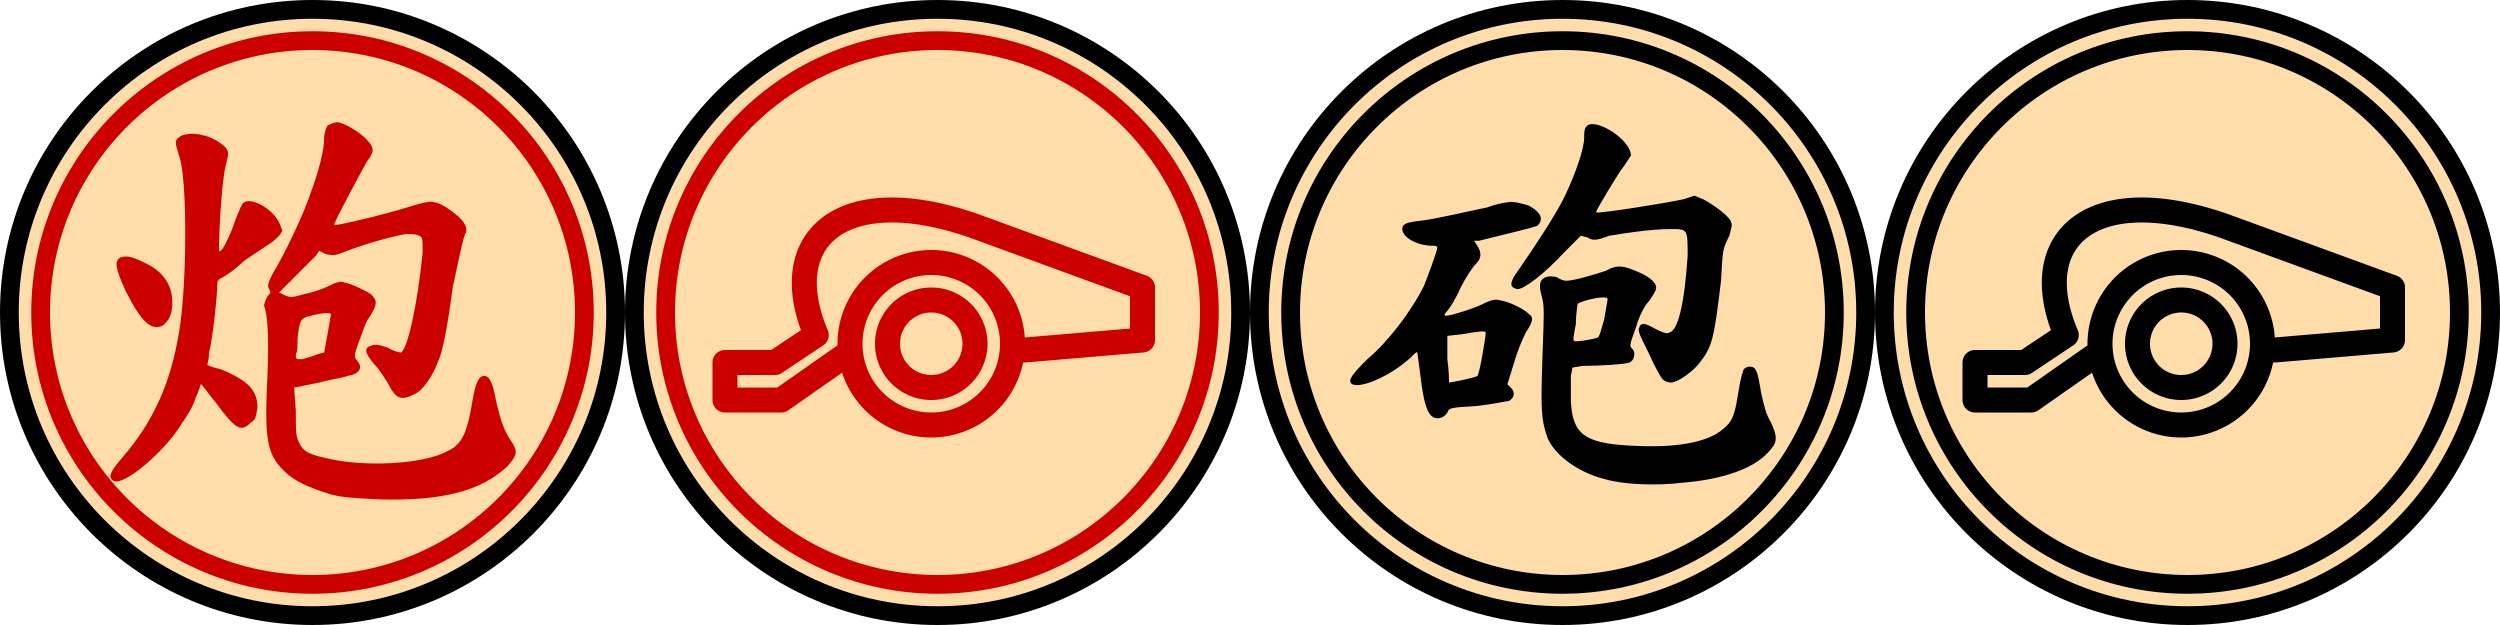 <?xml version="1.0" encoding="UTF-8"?>
<svg width="400" height="100" viewBox="-200 -50 400 100"
	xmlns="http://www.w3.org/2000/svg">
	<title>砲炮</title>
	<!-- 此字型為全字庫正楷體，中華民國國家發展委員會，CNS11643中文標準交換碼全字庫網站，https://www.cns11643.gov.tw/。 -->
	<g transform="translate(-150,0)"><circle r="48.5" stroke-width="3" stroke="#000" fill="#fda"/><circle r="43.5" stroke-width="3" stroke="#c00" fill="none"/><path transform="scale(0.267)" fill="#c00" d="M9,-112C8,-110 7,-108 7,-104C7,-98 4,-85 -1,-72C-4,-62 -16,-36 -24,-23C-27,-17 -27,-16 -26,-14C-25,-13 -25,-11 -26,-11C-27,-10 -29,-6 -29,-4C-27,1 -26,13 -27,38C-29,77 -27,85 -17,95C-11,101 -2,105 11,109C19,111 23,111 40,112C78,113 101,107 117,92C123,85 123,83 119,77C115,71 113,66 110,53C108,42 106,38 103,38C100,38 98,41 96,52C93,71 90,79 81,83C67,91 30,93 7,87C-2,85 -6,83 -8,78C-10,74 -10,72 -10,59L-11,45 4,42C11,40 19,39 21,38C28,37 31,33 26,28C25,26 25,25 28,17C30,12 32,5 34,3C39,-5 39,-7 35,-11C32,-13 24,-17 19,-18C17,-19 14,-18 10,-16C6,-14 -0,-12 -5,-11C-12,-9 -13,-9 -16,-10L-20,-12 -10,-22C-5,-27 1,-33 2,-34L4,-37 8,-35C13,-34 13,-34 21,-37C31,-41 49,-46 56,-47C60,-47 62,-47 64,-46C66,-45 66,-44 66,-36C63,-5 57,22 53,24C52,24 48,23 45,21C39,19 37,19 35,20C31,21 31,24 37,31C40,34 43,39 45,42C50,52 53,53 61,49C66,47 72,38 75,30C78,24 81,8 84,-15C86,-24 88,-34 89,-38C90,-42 91,-47 92,-48C93,-52 90,-56 83,-61C79,-64 75,-66 73,-66C71,-67 67,-66 60,-64C54,-62 43,-59 35,-57C14,-52 13,-52 13,-53C15,-58 31,-88 33,-91C37,-96 37,-99 33,-103C29,-108 18,-114 15,-114C13,-114 11,-113 9,-112M-80,-105C-83,-103 -82,-101 -80,-94C-75,-82 -75,-17 -80,12C-85,42 -95,65 -114,87C-121,95 -123,99 -119,101C-113,104 -88,83 -78,66C-75,62 -71,55 -70,51C-68,47 -67,43 -67,43C-66,43 -63,48 -58,54C-46,70 -43,72 -37,66C-34,64 -34,63 -33,57C-33,47 -38,41 -55,34C-59,33 -63,32 -63,31C-63,31 -62,28 -62,24C-60,17 -57,-10 -57,-18C-57,-19 -56,-20 -54,-21C-52,-22 -46,-26 -41,-31C-35,-35 -29,-39 -26,-41C-24,-42 -21,-45 -20,-46L-18,-49 -20,-54C-24,-62 -36,-69 -41,-66C-42,-66 -44,-61 -46,-56C-49,-47 -52,-41 -54,-38C-56,-36 -56,-36 -56,-39C-56,-52 -54,-81 -52,-88C-51,-92 -50,-96 -51,-97C-51,-99 -59,-105 -65,-106C-71,-108 -78,-107 -80,-105M-115,-33C-119,-31 -118,-26 -112,-13C-103,5 -97,11 -90,8C-86,5 -84,1 -84,-6C-84,-17 -90,-25 -101,-30C-109,-34 -112,-34 -115,-33M11,1C11,2 10,7 9,13L7,24 3,25C1,26 -3,27 -6,28C-10,28 -10,28 -10,25C-9,24 -9,20 -9,16C-8,5 -7,3 -1,2C6,-0 11,-0 11,1"/></g>
	<g transform="translate(-50,0)"><circle r="48.5" stroke-width="3" stroke="#000" fill="#fda"/><circle r="43.5" stroke-width="3" stroke="#c00" fill="none"/><path transform="scale(0.2)" stroke-linecap="round" stroke-linejoin="round" stroke-width="20" stroke="#c00" fill="none" d="M-75,35 -125,70 -170,70 -170,40 -130,40 -97,18C-130,-60 -75,-106 30,-69L164,-20L164,22 70,30M-5,-40A65,65 180 0 0 -5,90A65,65 180 0 0 -5,-40M-5,-10A35,35 180 0 0 -5,60A35,35 180 0 0 -5,-10"/></g>
	<g transform="translate(50,0)"><circle r="48.5" stroke-width="3" stroke="#000" fill="#fda"/><circle r="43.5" stroke-width="3" stroke="#000" fill="none"/><path transform="scale(0.267)" fill="#000" d="M14,-111C13,-110 13,-107 13,-105C13,-98 8,-84 2,-71C-3,-60 -17,-39 -26,-26C-32,-18 -32,-15 -27,-14C-23,-14 -11,-23 1,-36L11,-46 15,-45C18,-43 20,-43 28,-46C40,-48 54,-50 65,-50C75,-50 75,-50 75,-34C73,-4 69,11 64,12C63,13 60,12 56,10C49,6 47,6 46,9C45,11 46,13 52,25C55,32 59,39 60,40C61,41 63,42 65,42C69,42 79,35 83,29C90,20 91,14 95,-19C96,-38 96,-38 100,-46C101,-50 102,-53 101,-54C101,-57 90,-65 84,-68L79,-70 73,-68C65,-66 21,-59 20,-60C20,-61 33,-83 37,-88C39,-91 41,-94 41,-94C41,-104 18,-118 14,-111M-33,-66C-34,-66 -40,-65 -45,-63C-55,-61 -76,-56 -85,-55C-94,-54 -96,-53 -96,-50C-96,-45 -87,-40 -78,-40C-77,-40 -75,-40 -75,-39C-75,-37 -81,-21 -83,-16C-91,0 -105,18 -117,28C-126,37 -128,40 -127,42C-124,47 -104,39 -91,27C-89,25 -87,23 -87,24C-87,24 -86,31 -85,39C-83,55 -81,61 -77,63C-74,64 -71,63 -69,60C-68,57 -67,57 -51,56C-42,55 -33,53 -32,53C-29,51 -28,48 -31,45L-33,43 -29,30C-27,23 -24,16 -22,12C-18,6 -17,3 -20,1C-23,-2 -31,-6 -36,-7C-40,-8 -41,-8 -46,-6C-51,-3 -67,2 -70,2C-71,2 -71,1 -69,-1C-68,-2 -64,-8 -61,-15C-58,-21 -54,-27 -52,-29C-49,-32 -48,-35 -51,-40L-53,-43 -50,-43C-34,-47 -17,-51 -15,-52C-11,-56 -13,-60 -20,-64C-23,-65 -30,-67 -33,-66M26,-25C20,-23 7,-19 2,-19C1,-19 -2,-20 -3,-21C-6,-22 -10,-22 -12,-20C-14,-18 -14,-15 -12,-8C-11,-3 -11,0 -12,26C-13,57 -13,64 -9,75C-5,85 9,96 26,100C36,103 56,104 72,102C97,100 115,93 123,84C129,78 129,75 125,66C122,61 121,57 119,48C118,42 117,36 116,35C115,31 108,32 108,36C107,38 106,44 105,50C103,63 101,66 96,70C88,77 71,81 46,80C14,79 6,74 5,53C5,48 5,41 5,38L6,33 12,32C22,32 38,31 40,30C43,29 44,24 42,22C40,20 40,20 44,9C46,2 49,-4 52,-7C54,-10 56,-13 56,-14C57,-17 53,-21 46,-24C37,-28 33,-29 26,-25M27,-8C27,-7 26,-2 25,4C23,11 22,15 21,15C19,16 7,18 7,17C6,17 7,12 8,7C8,1 9,-4 9,-5C9,-6 19,-9 24,-9C26,-9 27,-9 27,-8M-46,12C-46,15 -50,38 -51,38C-52,39 -67,42 -68,42C-68,41 -68,35 -69,28L-69,14 -60,13C-49,11 -46,11 -46,12"/></g>
	<g transform="translate(150,0)"><circle r="48.5" stroke-width="3" stroke="#000" fill="#fda"/><circle r="43.5" stroke-width="3" stroke="#000" fill="none"/><path transform="scale(0.2)" stroke-linecap="round" stroke-linejoin="round" stroke-width="20" stroke="#000" fill="none" d="M-75,35 -125,70 -170,70 -170,40 -130,40 -97,18C-130,-60 -75,-106 30,-69L164,-20L164,22 70,30M-5,-40A65,65 180 0 0 -5,90A65,65 180 0 0 -5,-40M-5,-10A35,35 180 0 0 -5,60A35,35 180 0 0 -5,-10"/></g>
</svg>
